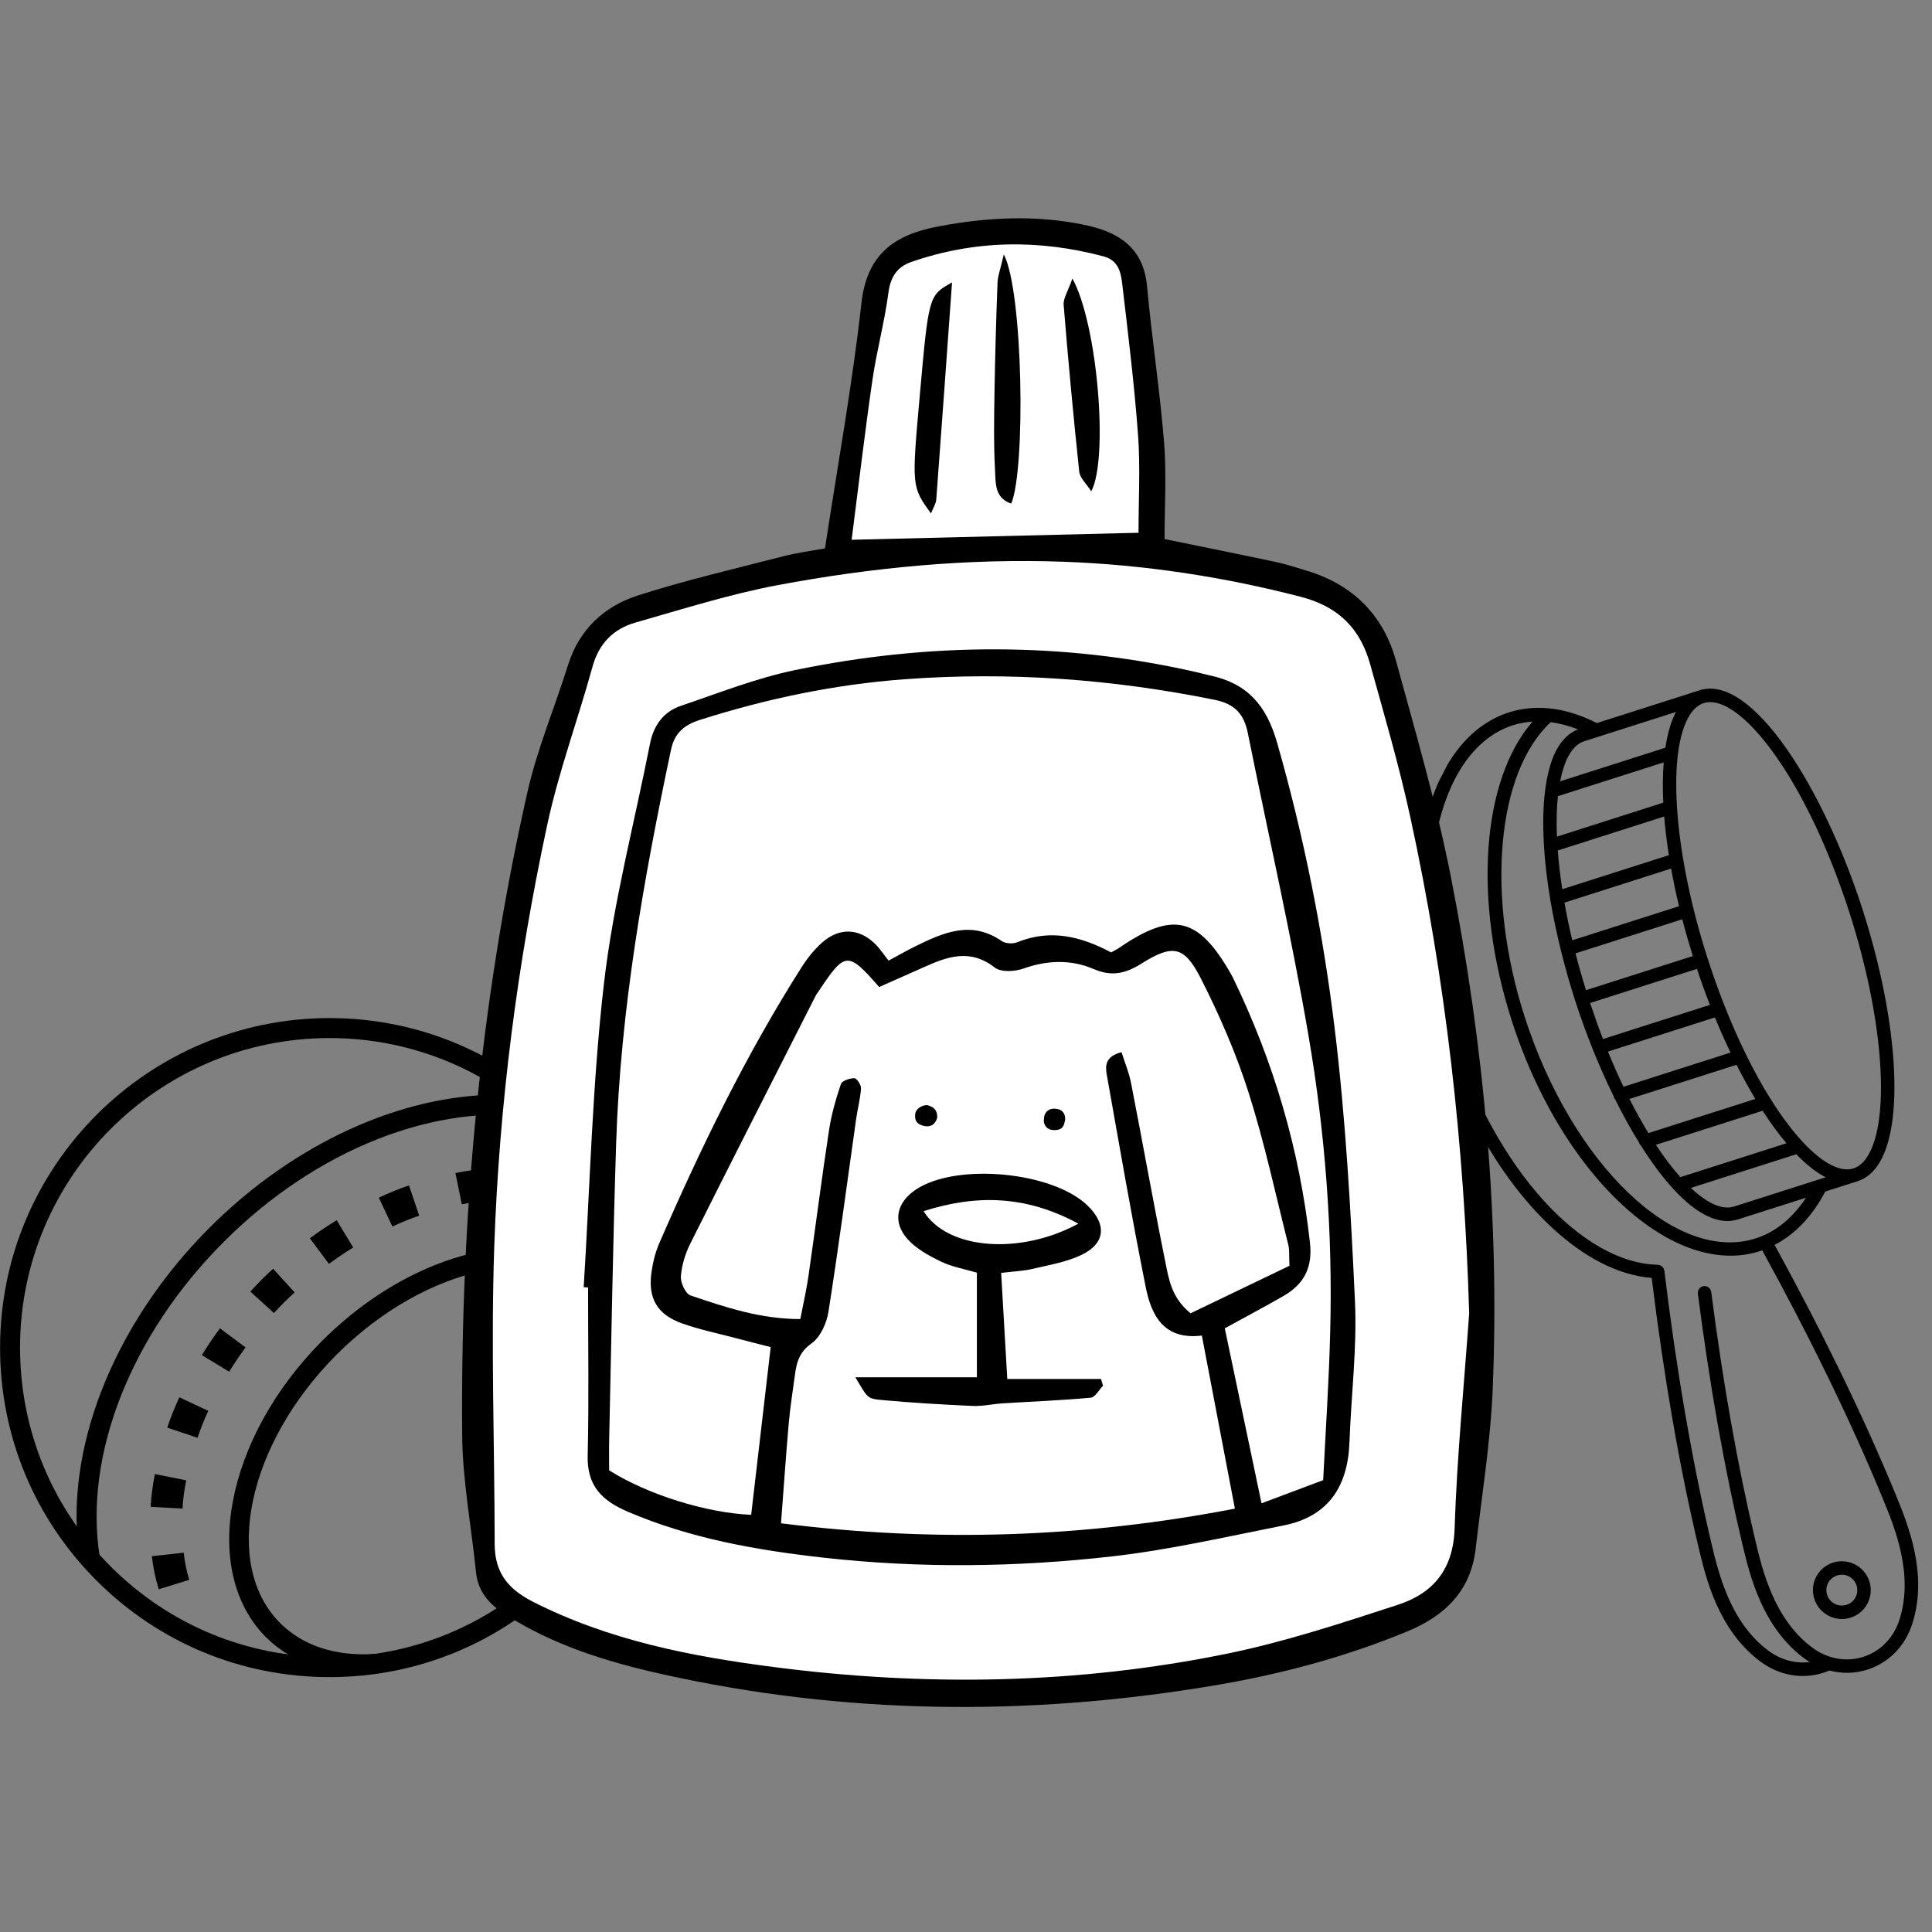 <svg xmlns="http://www.w3.org/2000/svg" xmlns:xlink="http://www.w3.org/1999/xlink" width="1080" zoomAndPan="magnify" viewBox="0 0 810 810" height="1080" preserveAspectRatio="xMidYMid meet" version="1.0"><rect x="0" y="0" width="810" height="810" fill="#808080" stroke="none"/><defs><clipPath id="eddc6c34e0"><path d="M 594 288 L 805 288 L 805 703 L 594 703 Z M 594 288 " clip-rule="nonzero"/></clipPath><clipPath id="36b3a46419"><path d="M 649.352 237.996 L 951.465 393.422 L 783.004 720.879 L 480.887 565.453 Z M 649.352 237.996 " clip-rule="nonzero"/></clipPath><clipPath id="308ef93f8a"><path d="M 951.359 393.367 L 649.246 237.941 L 480.785 565.402 L 782.898 720.824 Z M 951.359 393.367 " clip-rule="nonzero"/></clipPath><clipPath id="fb0ba5c733"><path d="M 951.359 393.367 L 649.246 237.941 L 480.785 565.402 L 782.898 720.824 Z M 951.359 393.367 " clip-rule="nonzero"/></clipPath><clipPath id="f005b5eff3"><path d="M 760 654 L 785 654 L 785 679 L 760 679 Z M 760 654 " clip-rule="nonzero"/></clipPath><clipPath id="d0374ba200"><path d="M 649.352 237.996 L 951.465 393.422 L 783.004 720.879 L 480.887 565.453 Z M 649.352 237.996 " clip-rule="nonzero"/></clipPath><clipPath id="7271e0f743"><path d="M 951.359 393.367 L 649.246 237.941 L 480.785 565.402 L 782.898 720.824 Z M 951.359 393.367 " clip-rule="nonzero"/></clipPath><clipPath id="23eeba1b74"><path d="M 951.359 393.367 L 649.246 237.941 L 480.785 565.402 L 782.898 720.824 Z M 951.359 393.367 " clip-rule="nonzero"/></clipPath><clipPath id="6dbb328294"><path d="M 0.188 426 L 277 426 L 277 703.137 L 0.188 703.137 Z M 0.188 426 " clip-rule="nonzero"/></clipPath><clipPath id="a362177dfa"><path d="M 159 404.637 L 278.438 404.637 L 278.438 545 L 159 545 Z M 159 404.637 " clip-rule="nonzero"/></clipPath><clipPath id="e54675f60f"><path d="M 193.027 91 L 627 91 L 627 716 L 193.027 716 Z M 193.027 91 " clip-rule="nonzero"/></clipPath></defs><g clip-path="url(#eddc6c34e0)"><g clip-path="url(#36b3a46419)"><g clip-path="url(#308ef93f8a)"><g clip-path="url(#fb0ba5c733)"><path fill="#000000" d="M 632.594 298.68 C 637.914 296.98 643.566 296.406 649.383 296.973 C 649.395 296.973 649.402 296.969 649.41 296.973 C 649.434 296.973 649.457 296.973 649.48 296.973 C 655.996 297.613 662.758 299.738 669.488 303.152 L 712.562 289.402 C 734.555 282.375 764.539 330.504 780.82 381.09 C 795.082 425.387 798.328 467.461 788.898 485.789 C 786.359 490.727 782.965 493.898 778.812 495.227 L 765.25 499.555 C 759.848 509.887 752.594 517.488 744.008 521.93 C 764.223 558.75 781.781 594.93 794.828 626.723 C 799.883 639.039 808.34 659.664 801.848 680.422 L 801.723 680.82 C 798.734 690.133 791.898 697.117 782.965 699.984 C 777.711 701.668 772.227 701.75 766.992 700.375 C 759.062 703.75 750.285 703.383 742.535 699.398 C 741.004 698.609 739.508 697.68 738.07 696.613 L 737.773 696.391 C 720.336 683.238 715.18 661.566 712.098 648.609 C 704.168 615.258 697.574 577.289 692.484 535.766 C 685.438 535.23 678.266 533.039 671.152 529.379 C 644.262 515.543 618.355 480.949 604.352 437.449 C 590.645 394.863 590.875 351.414 604.945 324.059 C 611.605 311.105 621.168 302.328 632.594 298.68 Z M 672.062 435.613 L 716.895 421.305 C 714.957 416.34 713.137 411.297 711.449 406.211 L 666.66 420.512 C 668.395 425.75 670.199 430.789 672.062 435.613 Z M 680.656 455.625 L 725.535 441.297 C 723.254 436.535 721.062 431.609 718.984 426.562 L 674.152 440.875 C 676.266 446.062 678.441 450.988 680.656 455.625 Z M 691.109 475.047 L 735.922 460.738 C 733.227 456.242 730.594 451.449 728.051 446.418 L 683.168 460.75 C 685.789 465.922 688.445 470.688 691.109 475.047 Z M 704.5 493.523 L 748.973 479.324 C 745.605 475.328 742.258 470.773 738.984 465.684 L 694.23 479.977 C 697.703 485.242 701.152 489.777 704.5 493.523 Z M 664.941 415.133 L 709.719 400.836 C 708.098 395.645 706.621 390.496 705.309 385.41 L 660.551 399.699 C 661.859 404.797 663.328 409.949 664.941 415.133 Z M 659.18 394.219 L 703.934 379.93 C 702.652 374.562 701.547 369.289 700.621 364.156 L 655.914 378.43 C 656.824 383.566 657.906 388.844 659.18 394.219 Z M 654.988 372.805 L 699.688 358.531 C 698.805 352.922 698.137 347.492 697.715 342.324 L 653.109 356.566 C 653.496 361.727 654.117 367.152 654.988 372.805 Z M 652.758 350.758 L 697.34 336.52 C 697.043 330.438 697.105 324.789 697.516 319.633 L 653.152 333.797 C 652.629 338.859 652.504 344.562 652.758 350.758 Z M 670.305 308.82 C 670.172 308.875 670.043 308.914 669.906 308.945 L 664.129 310.789 C 661.453 311.645 659.168 313.879 657.34 317.43 C 655.93 320.176 654.875 323.625 654.098 327.57 L 698.215 313.488 C 699.09 307.699 700.484 302.711 702.477 298.836 C 702.547 298.703 702.629 298.605 702.699 298.477 Z M 775.449 382.816 C 760.234 335.543 738.957 304.074 723.785 296.266 C 720.23 294.438 717.008 293.906 714.281 294.777 C 711.605 295.633 709.324 297.867 707.496 301.418 C 698.844 318.238 702.309 359.516 715.922 401.809 C 718.223 408.953 720.66 415.727 723.195 422.121 C 723.211 422.164 723.246 422.191 723.258 422.23 C 723.266 422.254 723.262 422.277 723.266 422.301 C 726.012 429.223 728.875 435.68 731.797 441.656 C 731.891 441.824 732.02 441.973 732.082 442.168 C 732.09 442.191 732.082 442.223 732.09 442.246 C 735.387 448.949 738.758 455.039 742.125 460.441 C 742.332 460.66 742.484 460.93 742.613 461.215 C 747.059 468.254 751.484 474.121 755.73 478.688 C 755.867 478.812 755.984 478.938 756.094 479.09 C 764.223 487.727 771.641 491.59 777.094 489.852 C 779.77 488.996 782.051 486.762 783.879 483.211 C 792.531 466.395 789.066 425.109 775.449 382.816 Z M 765.188 493.43 C 761.23 491.395 757.172 488.117 753.109 483.926 L 708.895 498.043 C 715.859 504.586 722.16 507.391 726.945 505.859 L 765.473 493.562 C 765.375 493.516 765.281 493.477 765.188 493.43 Z M 728.66 511.238 C 724.371 512.609 719.777 511.883 715.035 509.441 C 706.18 504.887 696.828 494.328 688.027 480.398 C 687.695 480.078 687.406 479.707 687.258 479.238 C 687.246 479.203 687.254 479.168 687.246 479.129 C 683.77 473.527 680.387 467.418 677.16 460.922 C 676.898 460.633 676.684 460.293 676.559 459.898 C 676.527 459.812 676.547 459.727 676.527 459.641 C 673.5 453.465 670.617 446.996 667.934 440.32 C 667.871 440.199 667.777 440.098 667.73 439.965 C 667.711 439.895 667.727 439.828 667.711 439.758 C 665.066 433.152 662.602 426.383 660.402 419.559 C 660.402 419.555 660.402 419.555 660.398 419.551 C 658.145 412.539 656.195 405.598 654.496 398.785 C 654.484 398.754 654.457 398.73 654.445 398.695 C 654.426 398.629 654.441 398.566 654.426 398.5 C 652.629 391.266 651.145 384.199 649.996 377.387 C 649.992 377.379 649.984 377.371 649.984 377.363 C 649.965 377.309 649.98 377.254 649.965 377.195 C 648.633 369.273 647.75 361.727 647.316 354.68 C 647.312 354.539 647.281 354.402 647.297 354.266 C 646.801 345.879 646.941 338.23 647.766 331.602 C 647.77 331.426 647.801 331.266 647.84 331.094 C 648.688 324.609 650.156 319.078 652.328 314.852 C 654.688 310.266 657.816 307.27 661.578 305.797 C 657.688 304.277 653.879 303.266 650.141 302.785 C 627.48 323.828 622.84 375.402 639.227 426.309 C 659.156 488.219 702.617 529.891 736.117 519.195 C 744.398 516.551 751.57 510.676 757.195 502.137 Z M 609.719 435.719 C 627.145 489.832 663.027 529.586 695.043 530.258 C 695.172 530.258 695.281 530.32 695.402 530.336 C 695.586 530.367 695.766 530.391 695.938 530.457 C 696.113 530.52 696.266 530.605 696.418 530.699 C 696.574 530.793 696.719 530.887 696.855 531.008 C 696.988 531.125 697.094 531.262 697.199 531.402 C 697.312 531.551 697.414 531.695 697.5 531.859 C 697.582 532.027 697.625 532.199 697.672 532.383 C 697.707 532.508 697.773 532.609 697.789 532.738 C 702.824 574.383 709.672 614 717.59 647.301 C 720.5 659.516 725.359 679.953 741.16 691.875 L 741.438 692.082 C 746.676 695.957 752.789 697.555 758.711 696.82 C 757.938 696.348 757.18 695.836 756.438 695.281 L 756.141 695.062 C 738.703 681.91 733.551 660.234 730.469 647.285 C 723.07 616.168 716.801 580.871 711.84 542.371 C 711.641 540.828 712.73 539.414 714.277 539.211 C 715.816 539.012 717.234 540.109 717.438 541.652 C 722.375 579.953 728.609 615.055 735.965 645.98 C 738.867 658.191 743.723 678.625 759.523 690.551 L 759.805 690.758 C 766.203 695.512 774.023 696.93 781.238 694.617 C 788.418 692.309 793.922 686.656 796.348 679.102 L 796.445 678.781 C 802.348 659.922 794.371 640.48 789.602 628.863 C 776.586 597.133 759.031 560.984 738.812 524.188 C 738.48 524.305 738.164 524.461 737.824 524.566 C 726.117 528.305 713.363 526.379 700.738 519.883 C 674.07 506.16 648.023 472.062 633.848 428.031 C 617.473 377.152 621.223 327.07 642.52 302.531 C 639.703 302.727 636.953 303.211 634.309 304.055 C 624.344 307.238 615.922 315.047 609.961 326.637 C 596.547 352.711 596.457 394.512 609.719 435.719 Z M 609.719 435.719 " fill-opacity="1" fill-rule="nonzero"/></g></g></g></g><g clip-path="url(#f005b5eff3)"><g clip-path="url(#d0374ba200)"><g clip-path="url(#7271e0f743)"><g clip-path="url(#23eeba1b74)"><path fill="#000000" d="M 783.738 662.977 C 784.727 666.062 784.457 669.344 782.977 672.219 C 781.496 675.094 778.984 677.219 775.902 678.199 C 772.727 679.215 769.422 678.84 766.664 677.422 C 763.906 676.004 761.684 673.535 760.66 670.359 C 759.668 667.277 759.938 664 761.414 661.125 C 762.895 658.25 765.406 656.121 768.492 655.137 C 774.84 653.109 781.684 656.625 783.738 662.977 Z M 766.031 668.629 C 767.125 672.031 770.785 673.914 774.188 672.824 C 775.832 672.297 777.168 671.164 777.961 669.633 C 778.75 668.102 778.891 666.352 778.363 664.707 C 777.816 663.008 776.629 661.684 775.152 660.926 C 773.672 660.164 771.91 659.969 770.211 660.512 C 768.562 661.039 767.223 662.172 766.434 663.703 C 765.645 665.242 765.504 666.988 766.031 668.629 Z M 766.031 668.629 " fill-opacity="1" fill-rule="nonzero"/></g></g></g></g><g clip-path="url(#6dbb328294)"><path fill="#000000" d="M 138.18 694.766 C 172.848 694.766 205.422 681.258 229.953 656.758 C 254.449 632.23 267.957 599.656 267.957 564.988 C 267.957 493.426 209.742 435.211 138.18 435.211 C 66.621 435.211 8.402 493.426 8.402 564.988 C 8.402 599.656 21.91 632.23 46.406 656.758 C 70.938 681.258 103.512 694.766 138.18 694.766 Z M 138.18 426.836 C 214.352 426.836 276.328 488.816 276.328 564.988 C 276.328 601.879 261.973 636.578 235.871 662.68 C 209.773 688.777 175.07 703.137 138.18 703.137 C 101.289 703.137 66.586 688.777 40.488 662.68 C 14.387 636.578 0.031 601.879 0.031 564.988 C 0.031 488.816 62.008 426.836 138.18 426.836 " fill-opacity="1" fill-rule="nonzero"/></g><path fill="#000000" d="M 218.605 522.895 C 234.727 522.895 249.152 527.898 259.586 538.297 C 270.836 549.648 276.168 565.543 274.957 584.25 C 274.824 586.508 273.059 588.273 270.641 588.273 C 268.383 588.207 266.617 586.473 266.617 584.219 L 266.617 583.988 C 267.664 567.473 263.184 553.801 253.664 544.219 C 229.168 519.82 178.668 530.449 141.125 567.93 C 103.641 605.508 93.012 655.977 117.445 680.473 C 126.996 689.988 140.633 694.469 156.887 693.422 L 157.41 697.578 L 157.41 701.762 C 138.996 702.941 122.711 697.512 111.523 686.426 C 83.824 658.625 94.453 602.828 135.203 562.012 C 160.648 536.598 191.949 522.895 218.605 522.895 " fill-opacity="1" fill-rule="nonzero"/><path fill="#000000" d="M 204.703 489.992 L 205.457 503.367 C 201.598 503.566 197.605 504.09 193.617 504.906 L 190.934 491.789 C 195.578 490.844 200.191 490.254 204.703 489.992 " fill-opacity="1" fill-rule="nonzero"/><path fill="#000000" d="M 225.375 490.484 C 230.148 490.973 234.824 491.922 239.273 493.297 L 235.348 506.082 C 231.719 505.004 227.891 504.219 223.934 503.793 L 225.375 490.484 " fill-opacity="1" fill-rule="nonzero"/><path fill="#000000" d="M 171.473 496.992 L 175.758 509.68 C 171.996 510.957 168.203 512.492 164.508 514.227 L 158.816 502.125 C 162.973 500.164 167.223 498.43 171.473 496.992 " fill-opacity="1" fill-rule="nonzero"/><path fill="#000000" d="M 141.156 511.578 L 148.09 523.023 C 144.656 525.117 141.223 527.441 137.918 529.895 L 129.906 519.164 C 133.566 516.449 137.328 513.898 141.156 511.578 " fill-opacity="1" fill-rule="nonzero"/><path fill="#000000" d="M 114.5 531.922 L 123.527 541.832 C 122.055 543.172 120.582 544.578 119.145 545.984 C 117.672 547.457 116.234 548.992 114.859 550.496 L 104.949 541.504 C 106.488 539.805 108.059 538.168 109.66 536.531 C 111.262 534.93 112.867 533.395 114.5 531.922 " fill-opacity="1" fill-rule="nonzero"/><path fill="#000000" d="M 92.227 556.91 L 102.957 564.922 C 100.504 568.223 98.18 571.625 96.086 575.094 L 84.641 568.16 C 86.961 564.332 89.512 560.539 92.227 556.91 " fill-opacity="1" fill-rule="nonzero"/><path fill="#000000" d="M 75.188 585.82 L 87.32 591.512 C 85.59 595.207 84.086 599.035 82.809 602.793 L 70.117 598.543 C 71.523 594.258 73.258 590.008 75.188 585.82 " fill-opacity="1" fill-rule="nonzero"/><path fill="#000000" d="M 64.949 618.004 L 78.066 620.652 C 77.25 624.641 76.727 628.633 76.527 632.492 L 63.152 631.738 C 63.414 627.258 64.004 622.613 64.949 618.004 " fill-opacity="1" fill-rule="nonzero"/><path fill="#000000" d="M 77.02 650.969 C 77.445 654.93 78.23 658.754 79.34 662.352 L 66.555 666.309 C 65.18 661.895 64.199 657.219 63.676 652.441 L 77.02 650.969 " fill-opacity="1" fill-rule="nonzero"/><path fill="#000000" d="M 209.086 458.953 C 215.301 458.953 221.352 459.41 227.336 460.359 C 229.625 460.359 231.227 462.191 231.227 464.516 C 231.227 466.836 229.07 468.668 226.746 468.668 L 226.648 468.668 C 183.348 461.766 132.719 481.719 93.832 520.637 C 54.91 559.523 34.992 610.152 41.828 652.801 C 41.828 655.125 39.996 657.348 37.676 657.348 C 35.352 657.348 33.488 655.875 33.488 653.555 C 26.324 608.879 47.125 555.469 87.879 514.684 C 123.297 479.297 168.238 458.953 209.086 458.953 " fill-opacity="1" fill-rule="nonzero"/><g clip-path="url(#a362177dfa)"><path fill="#000000" d="M 380.988 535.684 C 392.176 535.684 395.348 528.586 400.023 516.059 C 402.77 508.633 405.617 500.949 411.535 495.062 C 417.422 489.141 425.109 486.297 432.535 483.551 C 445.059 478.871 452.156 475.699 452.156 464.516 C 452.156 440.477 433.84 436.715 407.938 434.098 C 395.152 432.789 384.098 431.676 378.047 425.594 L 277.574 325.121 C 271.488 319.102 270.379 308.016 269.07 295.227 C 266.453 269.324 262.723 251.008 238.652 251.008 C 227.469 251.008 224.293 258.105 219.617 270.633 C 216.871 278.059 213.992 285.742 208.105 291.629 C 202.219 297.516 194.531 300.395 187.109 303.145 C 174.582 307.82 167.484 310.992 167.484 322.176 C 167.484 346.215 185.832 349.977 211.703 352.594 C 224.492 353.902 235.547 355.016 241.598 361.098 L 342.07 461.57 C 348.152 467.621 349.266 478.676 350.574 491.465 C 353.188 517.367 356.918 535.684 380.988 535.684 Z M 238.652 242.637 C 272.145 242.637 275.184 272.562 277.41 294.379 C 278.488 305.137 279.535 315.277 283.461 319.234 L 383.934 419.707 C 387.891 423.633 398.027 424.68 408.789 425.758 C 430.637 427.98 460.531 431.023 460.531 464.516 C 460.531 482.078 447.219 487.016 435.445 491.398 C 428.871 493.82 422.035 496.371 417.457 500.949 C 412.844 505.559 410.293 512.395 407.875 518.969 C 403.492 530.742 398.551 544.055 380.988 544.055 C 347.496 544.055 344.457 514.16 342.23 492.312 C 341.152 481.555 340.105 471.414 336.184 467.457 L 235.707 366.984 C 231.75 363.059 221.613 362.012 210.852 360.934 C 189.039 358.711 159.113 355.668 159.113 322.176 C 159.113 304.613 172.422 299.676 184.164 295.293 C 190.77 292.84 197.605 290.32 202.219 285.711 C 206.797 281.133 209.316 274.297 211.77 267.691 C 216.152 255.949 221.09 242.637 238.652 242.637 " fill-opacity="1" fill-rule="nonzero"/></g><g clip-path="url(#e54675f60f)"><path fill="#000000" d="M 625.836 582.16 C 624.918 604.57 621.25 626.883 618.688 649.223 C 616.664 666.883 605.918 677.371 590.164 683.91 C 563.473 694.984 535.723 702.25 507.316 706.93 C 430.371 719.652 353.641 718.875 277.379 701.852 C 254.449 696.727 232.086 689.812 211.934 676.926 C 204.902 672.434 200.387 667.309 199.539 658.938 C 197.613 639.887 193.941 620.887 193.777 601.84 C 193.004 510.977 201.047 420.867 221.129 332.098 C 225.219 313.988 232.578 296.613 238.152 278.812 C 242.855 263.809 253.367 254.145 267.57 249.605 C 287.559 243.211 308.066 238.461 328.406 233.215 C 334.355 231.688 340.52 230.91 345.879 229.922 C 351.312 194.273 357.402 160.789 361.164 127.066 C 363.469 106.398 375.133 98.379 393.336 94.945 C 413.793 91.066 434.207 90.008 454.688 94.285 C 468.891 97.25 479.402 103.668 480.906 120.059 C 482.93 141.953 486.293 163.727 488.059 185.645 C 489.113 198.93 488.246 212.355 488.246 225.996 C 504.496 229.336 519.875 232.414 535.184 235.684 C 539.391 236.578 543.484 237.965 547.598 239.188 C 567.094 244.996 580.004 257.766 585.32 277.211 C 593.527 307.219 602.297 337.176 608.293 367.652 C 622.191 438.434 628.754 510.012 625.836 582.16 Z M 625.836 582.16 " fill-opacity="1" fill-rule="nonzero"/></g><path fill="#ffffff" d="M 615.961 550.602 C 613.82 580.699 610.832 610.754 609.848 640.898 C 609.281 658.113 600.723 668.059 586.023 672.832 C 562.414 680.523 538.688 688.352 514.418 693.316 C 451.465 706.18 387.809 707.141 324.199 698.887 C 289.535 694.398 255.297 687.719 223.527 671.586 C 212.805 666.156 207.418 659.195 207.395 647.32 C 207.348 605.648 205.773 563.934 207.23 522.312 C 209.301 462.867 216.941 403.891 229.453 345.711 C 234.273 323.324 242.316 301.668 248.406 279.539 C 251.109 269.711 257.246 263.621 266.488 260.988 C 286.242 255.367 305.926 249.113 326.031 245.324 C 365.656 237.895 405.727 234.039 446.129 235.52 C 479.73 236.766 512.75 241.773 545.363 250.215 C 561.168 254.309 570.293 263.551 574.43 278.434 C 580.332 299.645 586.543 320.832 591.223 342.324 C 606.176 410.898 613.891 480.312 615.961 550.602 Z M 244.715 539.668 C 245.324 539.715 245.938 539.738 246.547 539.785 C 246.547 563.277 246.949 586.766 246.383 610.258 C 246.078 622.957 252.355 629.164 263.27 633.82 C 289.605 645.086 317.332 649.93 345.48 653.082 C 385.715 657.57 426.023 657.078 466.117 652.539 C 490.289 649.812 514.16 644.285 538.098 639.559 C 557.004 635.82 565.117 623.121 565.777 604.57 C 566.48 584.91 568.977 565.227 568.082 545.664 C 566.316 507.379 564.18 469.004 559.547 431.004 C 554.629 390.602 546.66 350.652 535.418 311.332 C 530.879 295.438 522.719 286.43 507.176 283.16 C 505.293 282.762 503.461 282.223 501.602 281.797 C 445.562 269.027 389.336 269.359 333.273 280.953 C 317.004 284.312 301.293 290.57 285.492 295.906 C 278.129 298.398 274.016 304.137 272.512 311.828 C 265.949 345.195 257.176 378.305 253.25 411.977 C 248.336 454.305 247.371 497.082 244.715 539.668 Z M 244.715 539.668 " fill-opacity="1" fill-rule="nonzero"/><path fill="#ffffff" d="M 554.746 620.559 C 546.094 623.805 538.547 626.648 528.902 630.27 C 523.684 605.391 518.652 581.383 513.5 556.902 C 522.203 552.129 530.148 547.922 537.957 543.43 C 546.613 538.469 550.398 531.648 549.199 520.926 C 544.848 481.938 533.938 444.969 516.84 409.746 C 516.629 409.32 516.395 408.898 516.16 408.473 C 502.426 384.371 491.844 381.879 469.125 397.445 C 468.352 397.988 467.457 398.387 465.836 399.305 C 453.746 392.859 440.719 389.262 426.633 395 C 424.75 395.777 421.602 395.66 420 394.555 C 407.137 385.664 395.332 391.051 383.527 396.859 C 380.117 398.551 376.805 400.457 372.547 402.738 C 370.477 400.172 368.762 397.445 366.48 395.328 C 359.73 389.051 351.664 388.934 344.609 395.234 C 341.434 398.082 338.637 401.516 336.332 405.113 C 312.84 441.984 293.816 481.184 276.414 521.207 C 274.719 525.109 273.664 529.438 273.098 533.668 C 271.664 544.418 275.566 551.117 285.914 554.832 C 293.109 557.398 300.66 558.949 308.043 560.902 C 313.051 562.242 318.082 563.488 323.117 564.781 C 320.316 588.812 317.613 611.977 314.934 635.09 C 296.332 634.34 271.43 626.625 255.391 616.445 C 255.391 612.375 255.297 607.648 255.414 602.898 C 256.332 561.676 256.988 520.43 258.328 479.23 C 260.117 423.453 269.805 368.758 281.328 314.32 C 282.809 307.289 286.855 303.926 293.414 301.832 C 321.375 292.922 349.949 286.949 379.18 284.785 C 422.918 281.539 466.281 284.691 509.316 293.414 C 517.664 295.105 521.543 299.363 523.141 307.266 C 531.633 349.5 541.273 391.543 548.562 433.988 C 555.617 475.117 558.793 516.762 557.688 558.598 C 557.195 578.703 555.828 598.762 554.746 620.559 Z M 554.746 620.559 " fill-opacity="1" fill-rule="nonzero"/><path fill="#ffffff" d="M 540.613 530.684 C 526.836 537.293 512.82 544.016 499.156 550.602 C 491.02 543.969 490.008 536.117 488.527 528.848 C 483.496 503.969 479.074 478.996 474.207 454.094 C 473.359 449.695 471.57 445.488 470.207 441.137 C 463.387 442.879 463.34 446.828 464.023 450.59 C 469.316 480.289 474.418 510.012 480.344 539.598 C 482.695 551.375 487.82 561.91 503.883 559.938 C 508.516 584.227 512.984 607.578 517.734 632.504 C 454.547 644.688 392.02 646.801 327.441 638.641 C 328.57 623.828 329.512 610.094 330.711 596.41 C 331.301 589.73 332.406 583.098 333.273 576.445 C 333.957 571.176 335.133 566.828 340.258 563.207 C 343.926 560.594 346.562 554.832 347.312 550.082 C 351.57 523.113 355.121 496.047 358.953 469.027 C 359.566 464.77 360.719 460.562 360.977 456.305 C 361.07 454.871 359.215 452.07 358.203 452.047 C 356.25 452.023 353.027 453.105 352.559 454.469 C 350.441 460.773 348.559 467.262 347.574 473.848 C 344.469 494.211 341.883 514.645 338.941 535.035 C 338.145 540.652 336.848 546.203 335.531 553.023 C 319.07 553.047 304.188 548.133 289.465 543.098 C 287.371 542.371 285.254 537.738 285.469 535.082 C 285.82 530.426 287.301 525.582 289.418 521.371 C 306.773 486.711 324.363 452.164 341.906 417.598 C 342.328 416.75 342.941 416 343.48 415.199 C 354.32 398.926 355.496 398.809 368.598 413.812 C 374.617 411.133 381.059 408.309 387.457 405.441 C 397.309 400.996 406.832 397.656 417.016 405.629 C 419.625 407.676 425.41 407.371 429.008 406.098 C 439.051 402.523 449.02 402.195 458.496 406.266 C 466.117 409.531 471.855 408.191 478.531 404.008 C 491.727 395.73 496.523 396.527 503.555 410.402 C 511.312 425.711 518.25 441.656 523.449 457.973 C 530.125 478.926 534.734 500.512 540.121 521.863 C 540.684 524.098 540.402 526.543 540.613 530.684 Z M 409.562 533.574 C 409.562 541.031 409.562 548.18 409.562 555.328 C 409.562 562.758 409.562 570.188 409.562 577.434 C 391.996 577.434 375.699 577.434 358.625 577.434 C 363.586 585.828 363.539 586.391 369.113 586.91 C 381.977 588.109 394.863 588.859 407.773 589.449 C 411.938 589.637 416.168 588.625 420.355 588.367 C 432.676 587.59 445 587.121 457.297 585.992 C 459.156 585.828 460.73 582.723 462.449 580.984 C 462.164 580.043 461.883 579.102 461.602 578.137 C 449.02 578.137 436.414 578.137 422.305 578.137 C 421.391 562.266 420.59 548.227 419.742 533.668 C 425.41 532.988 429.195 532.871 432.816 532 C 439.754 530.355 447.023 529.18 453.371 526.145 C 463.461 521.324 464.094 513.375 456.027 505.5 C 441.379 491.203 401.047 487.391 384.023 498.703 C 375.91 504.086 374.027 512.223 380.449 519.441 C 384.094 523.535 389.406 526.449 394.465 528.895 C 399.074 531.152 404.34 532.023 409.562 533.574 Z M 392.957 468.508 C 392.957 465.051 391.219 464.16 389.172 463.43 C 387.902 462.961 384.211 464.09 383.691 467.027 C 383.316 470.32 384.988 471.543 387.527 472.082 C 390.066 472.648 392.16 471.52 392.957 468.508 Z M 442.059 473.801 C 445.988 473.801 446.129 471.473 446.598 469.309 C 446.621 466.465 445.047 464.863 442.035 464.816 C 439.215 464.77 437.613 466.816 437.688 469.309 C 437.355 470.227 437.945 473.801 442.059 473.801 Z M 442.059 473.801 " fill-opacity="1" fill-rule="nonzero"/><path fill="#ffffff" d="M 357.051 226.301 C 359.941 203.797 362.551 181.551 365.75 159.426 C 367.539 147.125 370.852 135.016 372.477 122.691 C 373.348 116.086 376.121 111.898 382.047 109.832 C 408.645 100.613 435.523 100.281 462.637 107.48 C 469.219 109.219 469.996 114.629 470.586 119.73 C 473.031 140.637 475.617 161.562 477.145 182.562 C 478.109 195.895 477.332 209.371 477.332 223.363 C 438.887 224.305 399.426 225.266 357.051 226.301 Z M 420.848 106.656 C 419.461 112.746 418.309 115.688 418.215 118.648 C 417.625 133.887 417.203 149.148 416.945 164.387 C 416.781 175.344 416.57 186.324 417.18 197.262 C 417.461 202.34 416.898 208.805 423.977 211.133 C 430.043 196.695 428.961 122.035 420.848 106.656 Z M 399.145 118.414 C 389.359 123.867 389.359 123.867 385.598 166.078 C 382.211 204.078 382.211 204.078 390.324 215.25 C 391.219 212.945 392.395 211.227 392.535 209.418 C 394.816 179.082 396.957 148.75 399.145 118.414 Z M 449.609 116.766 C 447.703 122.246 445.727 125.141 445.941 127.82 C 447.844 151.172 450.008 174.496 452.477 197.777 C 452.758 200.41 455.465 202.762 457.508 205.984 C 464.801 192.488 460.215 136.004 449.609 116.766 Z M 387.219 507.781 C 397.121 523.91 427.574 526.332 452.102 513.023 C 430.02 501.078 409.301 500.75 387.219 507.781 Z M 387.219 507.781 " fill-opacity="1" fill-rule="nonzero"/></svg>